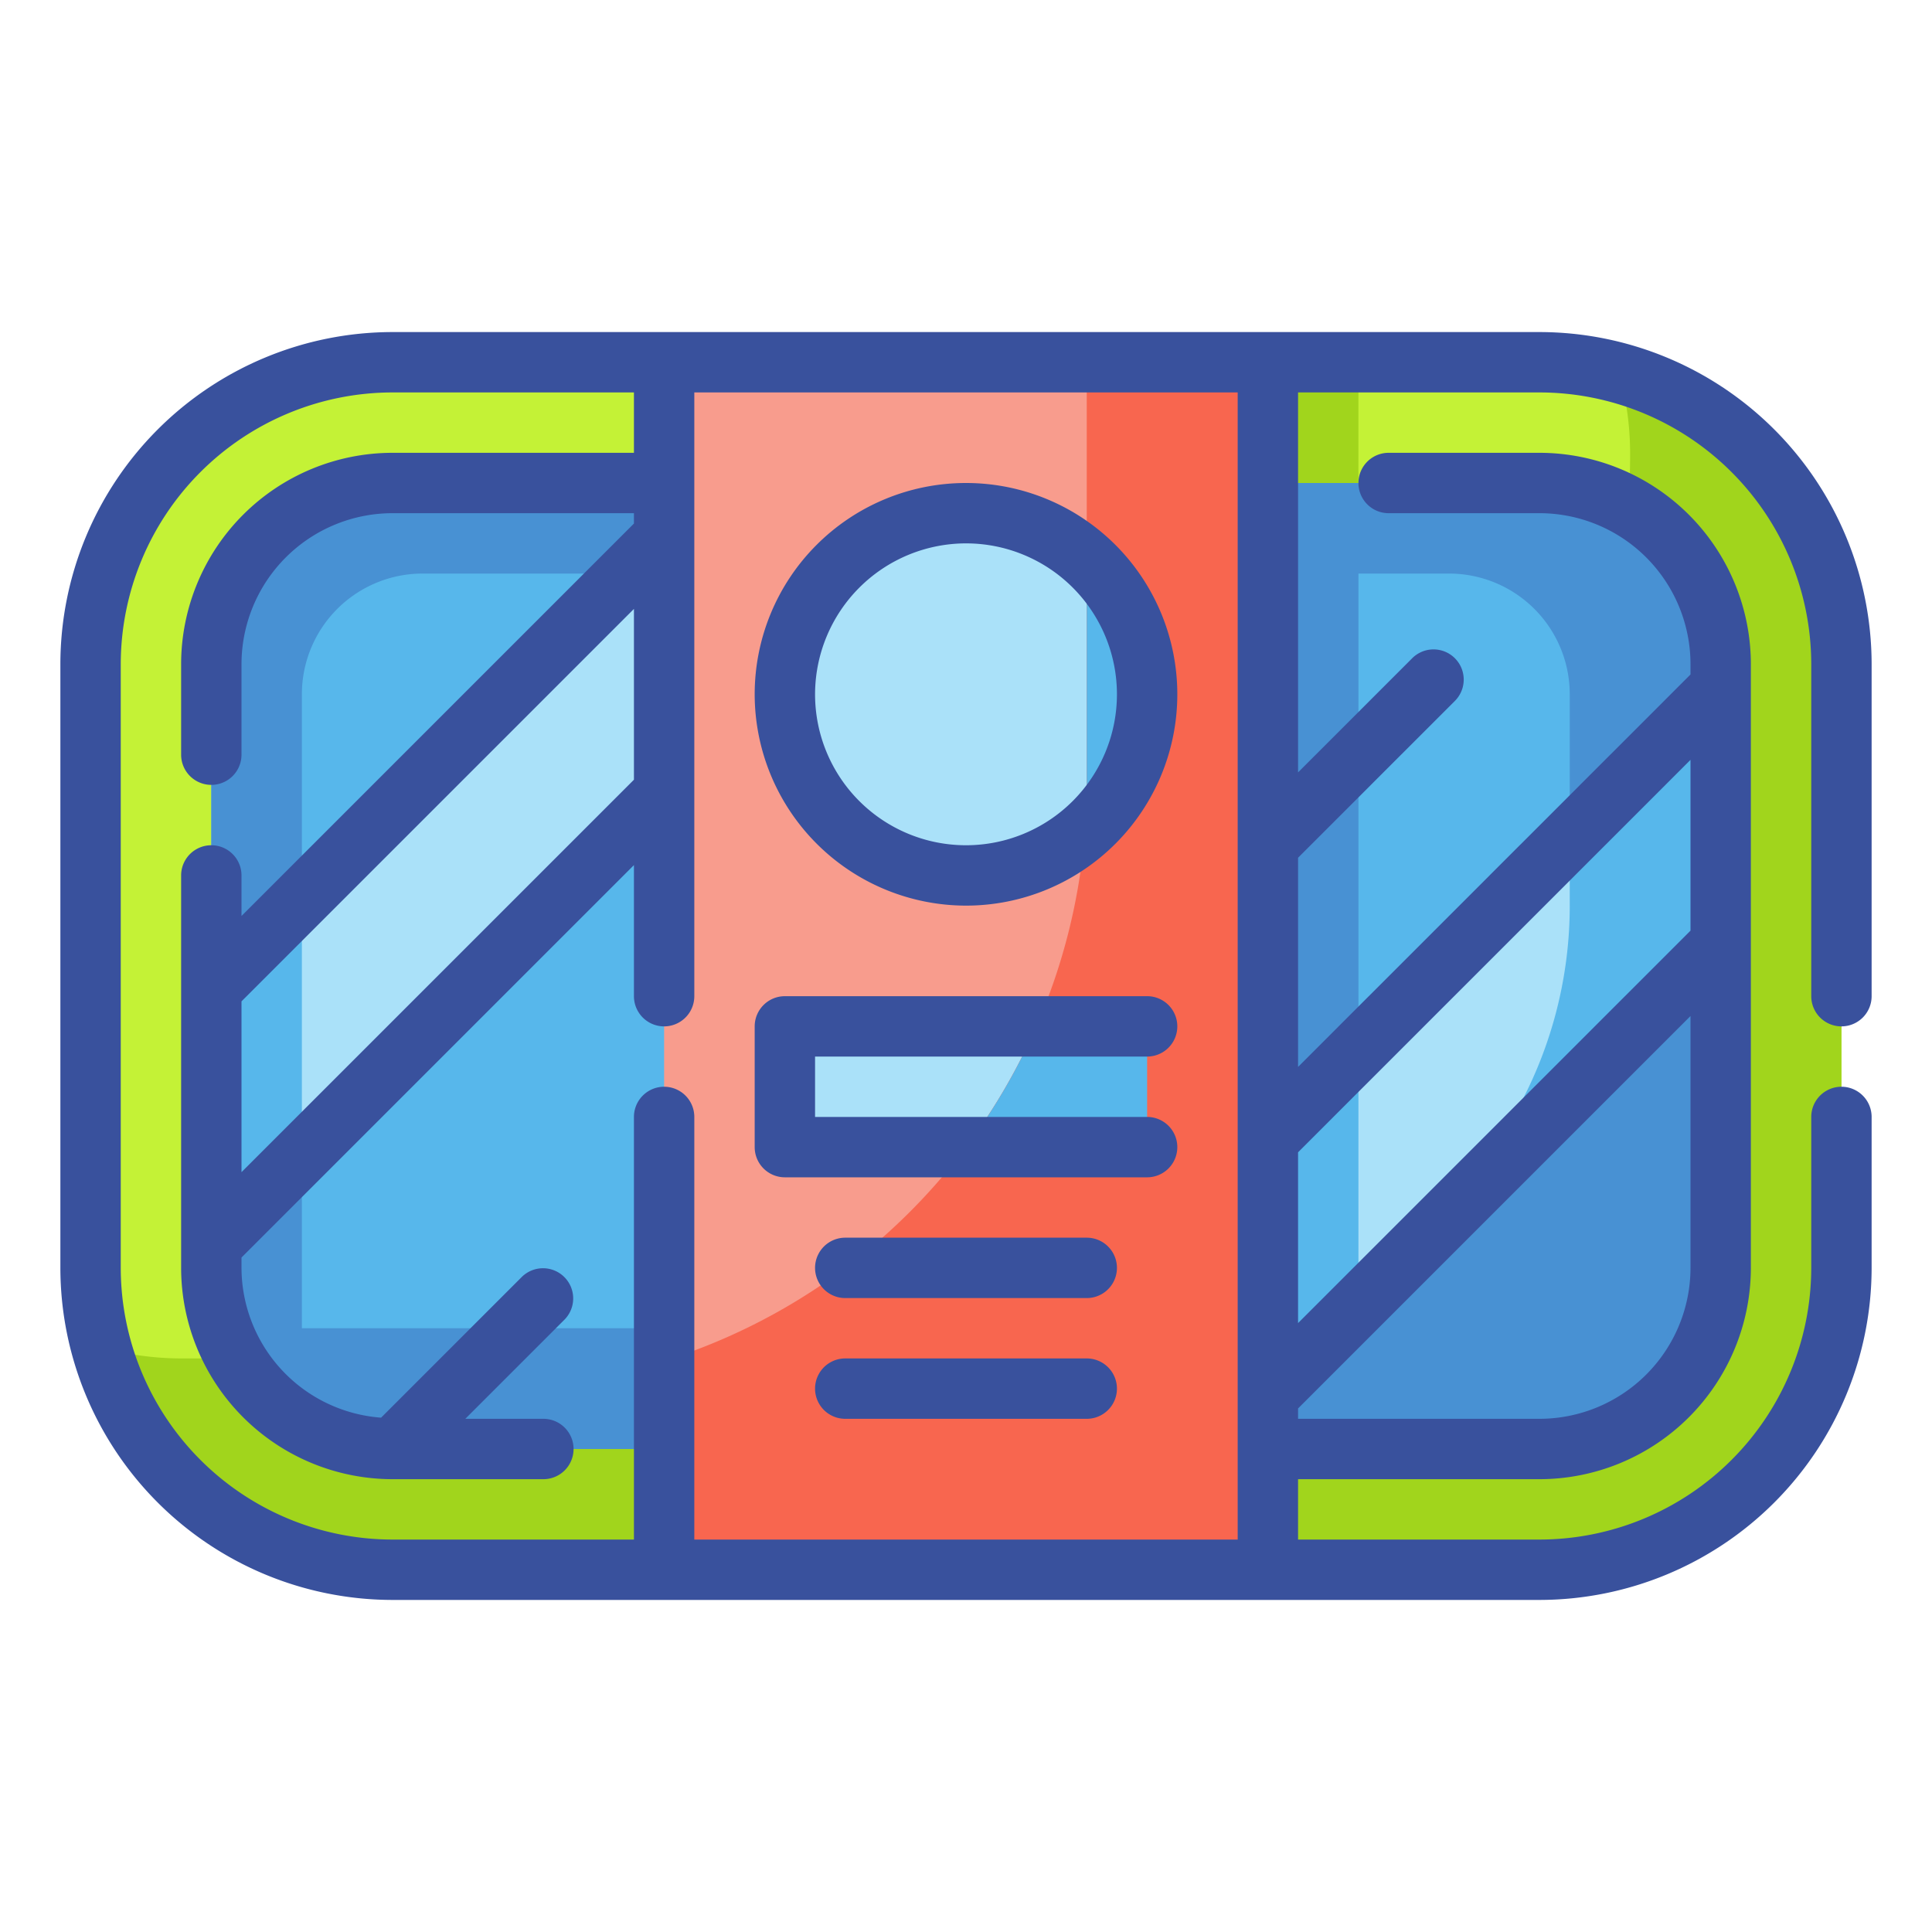 <svg height="512" viewBox="0 0 64 64" width="512" xmlns="http://www.w3.org/2000/svg"><g id="Fill_Outline" data-name="Fill Outline"><g id="Color"><g><rect fill="#c4f236" height="40" rx="10" width="58" x="3" y="12"/><path d="m53.637 12.363a9.975 9.975 0 0 1 .363 2.637 30 30 0 0 1 -30 30h-18a9.975 9.975 0 0 1 -2.637-.363 10 10 0 0 0 9.637 7.363h38a10 10 0 0 0 10-10v-20a10 10 0 0 0 -7.363-9.637z" fill="#a1d51c"/><rect fill="#57b7eb" height="50" rx="6" transform="matrix(0 1 -1 0 64 0)" width="32" x="16" y="7"/><path d="m51 16h-38a6 6 0 0 0 -6 6v20a6 6 0 0 0 6 6h38a6 6 0 0 0 6-6v-20a6 6 0 0 0 -6-6zm-41 28v-21a4 4 0 0 1 4-4h28v24.413a14.01 14.01 0 0 1 -4 .587zm42-14a13.983 13.983 0 0 1 -7 12.112v-23.112h3a4 4 0 0 1 4 4z" fill="#4891d3"/><path d="m22 12h20v40h-20z" fill="#f89c8d"/><g><path d="m22 17.757-15 15v8.486l15-15z" fill="#aae1f9"/><path d="m42 37.757v8.486l15-15v-8.486z" fill="#aae1f9"/><g fill="#57b7eb"><path d="m7 32.757v8.486l3-3v-8.486z"/><path d="m22 17.757-1.243 1.243h1.243z"/><path d="m52 27.757v2.243a13.981 13.981 0 0 1 -7 12.116v-7.359l-3 3v8.486l15-15v-8.486z"/></g></g><circle cx="32" cy="23" fill="#aae1f9" r="6"/><path d="m26 34h12v4h-12z" fill="#aae1f9"/><path d="m36 12v14a20.007 20.007 0 0 1 -14 19.082v6.918h20v-40z" fill="#f8664f"/><path d="m38 23a5.976 5.976 0 0 0 -2-4.463v7.463c0 .512-.025 1.018-.062 1.52a5.982 5.982 0 0 0 2.062-4.52z" fill="#57b7eb"/><path d="m38 34h-3.67a19.963 19.963 0 0 1 -2.33 4h6z" fill="#57b7eb"/><path d="m42 12h3v4h-3z" fill="#a1d51c"/></g></g><g id="Outline_copy" data-name="Outline copy"><g fill="#39519d"><path d="m61 34a1 1 0 0 0 1-1v-11a11.013 11.013 0 0 0 -11-11h-38a11.013 11.013 0 0 0 -11 11v20a11.013 11.013 0 0 0 11 11h38a11.013 11.013 0 0 0 11-11v-5a1 1 0 0 0 -2 0v5a9.011 9.011 0 0 1 -9 9h-8v-2h8a7.008 7.008 0 0 0 7-7v-20a7.008 7.008 0 0 0 -7-7h-5a1 1 0 0 0 0 2h5a5.006 5.006 0 0 1 5 5v.343l-13 13v-6.929l5.207-5.207a1 1 0 0 0 -1.414-1.414l-3.793 3.793v-12.586h8a9.011 9.011 0 0 1 9 9v11a1 1 0 0 0 1 1zm-40-8.171-13 13v-5.658l13-13zm30 21.171h-8v-.343l13-13v8.343a5.006 5.006 0 0 1 -5 5zm5-21.829v5.658l-13 13v-5.658zm-15 25.829h-18v-14a1 1 0 0 0 -2 0v14h-8a9.011 9.011 0 0 1 -9-9v-20a9.011 9.011 0 0 1 9-9h8v2h-8a7.008 7.008 0 0 0 -7 7v3a1 1 0 0 0 2 0v-3a5.006 5.006 0 0 1 5-5h8v.343l-13 13v-1.343a1 1 0 0 0 -2 0v13a7.008 7.008 0 0 0 7 7h5a1 1 0 0 0 0-2h-2.586l3.293-3.293a1 1 0 0 0 -1.414-1.414l-4.669 4.669a4.991 4.991 0 0 1 -4.624-4.962v-.343l13-13v4.343a1 1 0 0 0 2 0v-20h18z"/><path d="m32 30a7 7 0 1 0 -7-7 7.008 7.008 0 0 0 7 7zm0-12a5 5 0 1 1 -5 5 5.006 5.006 0 0 1 5-5z"/><path d="m26 39h12a1 1 0 0 0 0-2h-11v-2h11a1 1 0 0 0 0-2h-12a1 1 0 0 0 -1 1v4a1 1 0 0 0 1 1z"/><path d="m36 41h-8a1 1 0 0 0 0 2h8a1 1 0 0 0 0-2z"/><path d="m36 45h-8a1 1 0 0 0 0 2h8a1 1 0 0 0 0-2z"/></g></g></g></svg>
